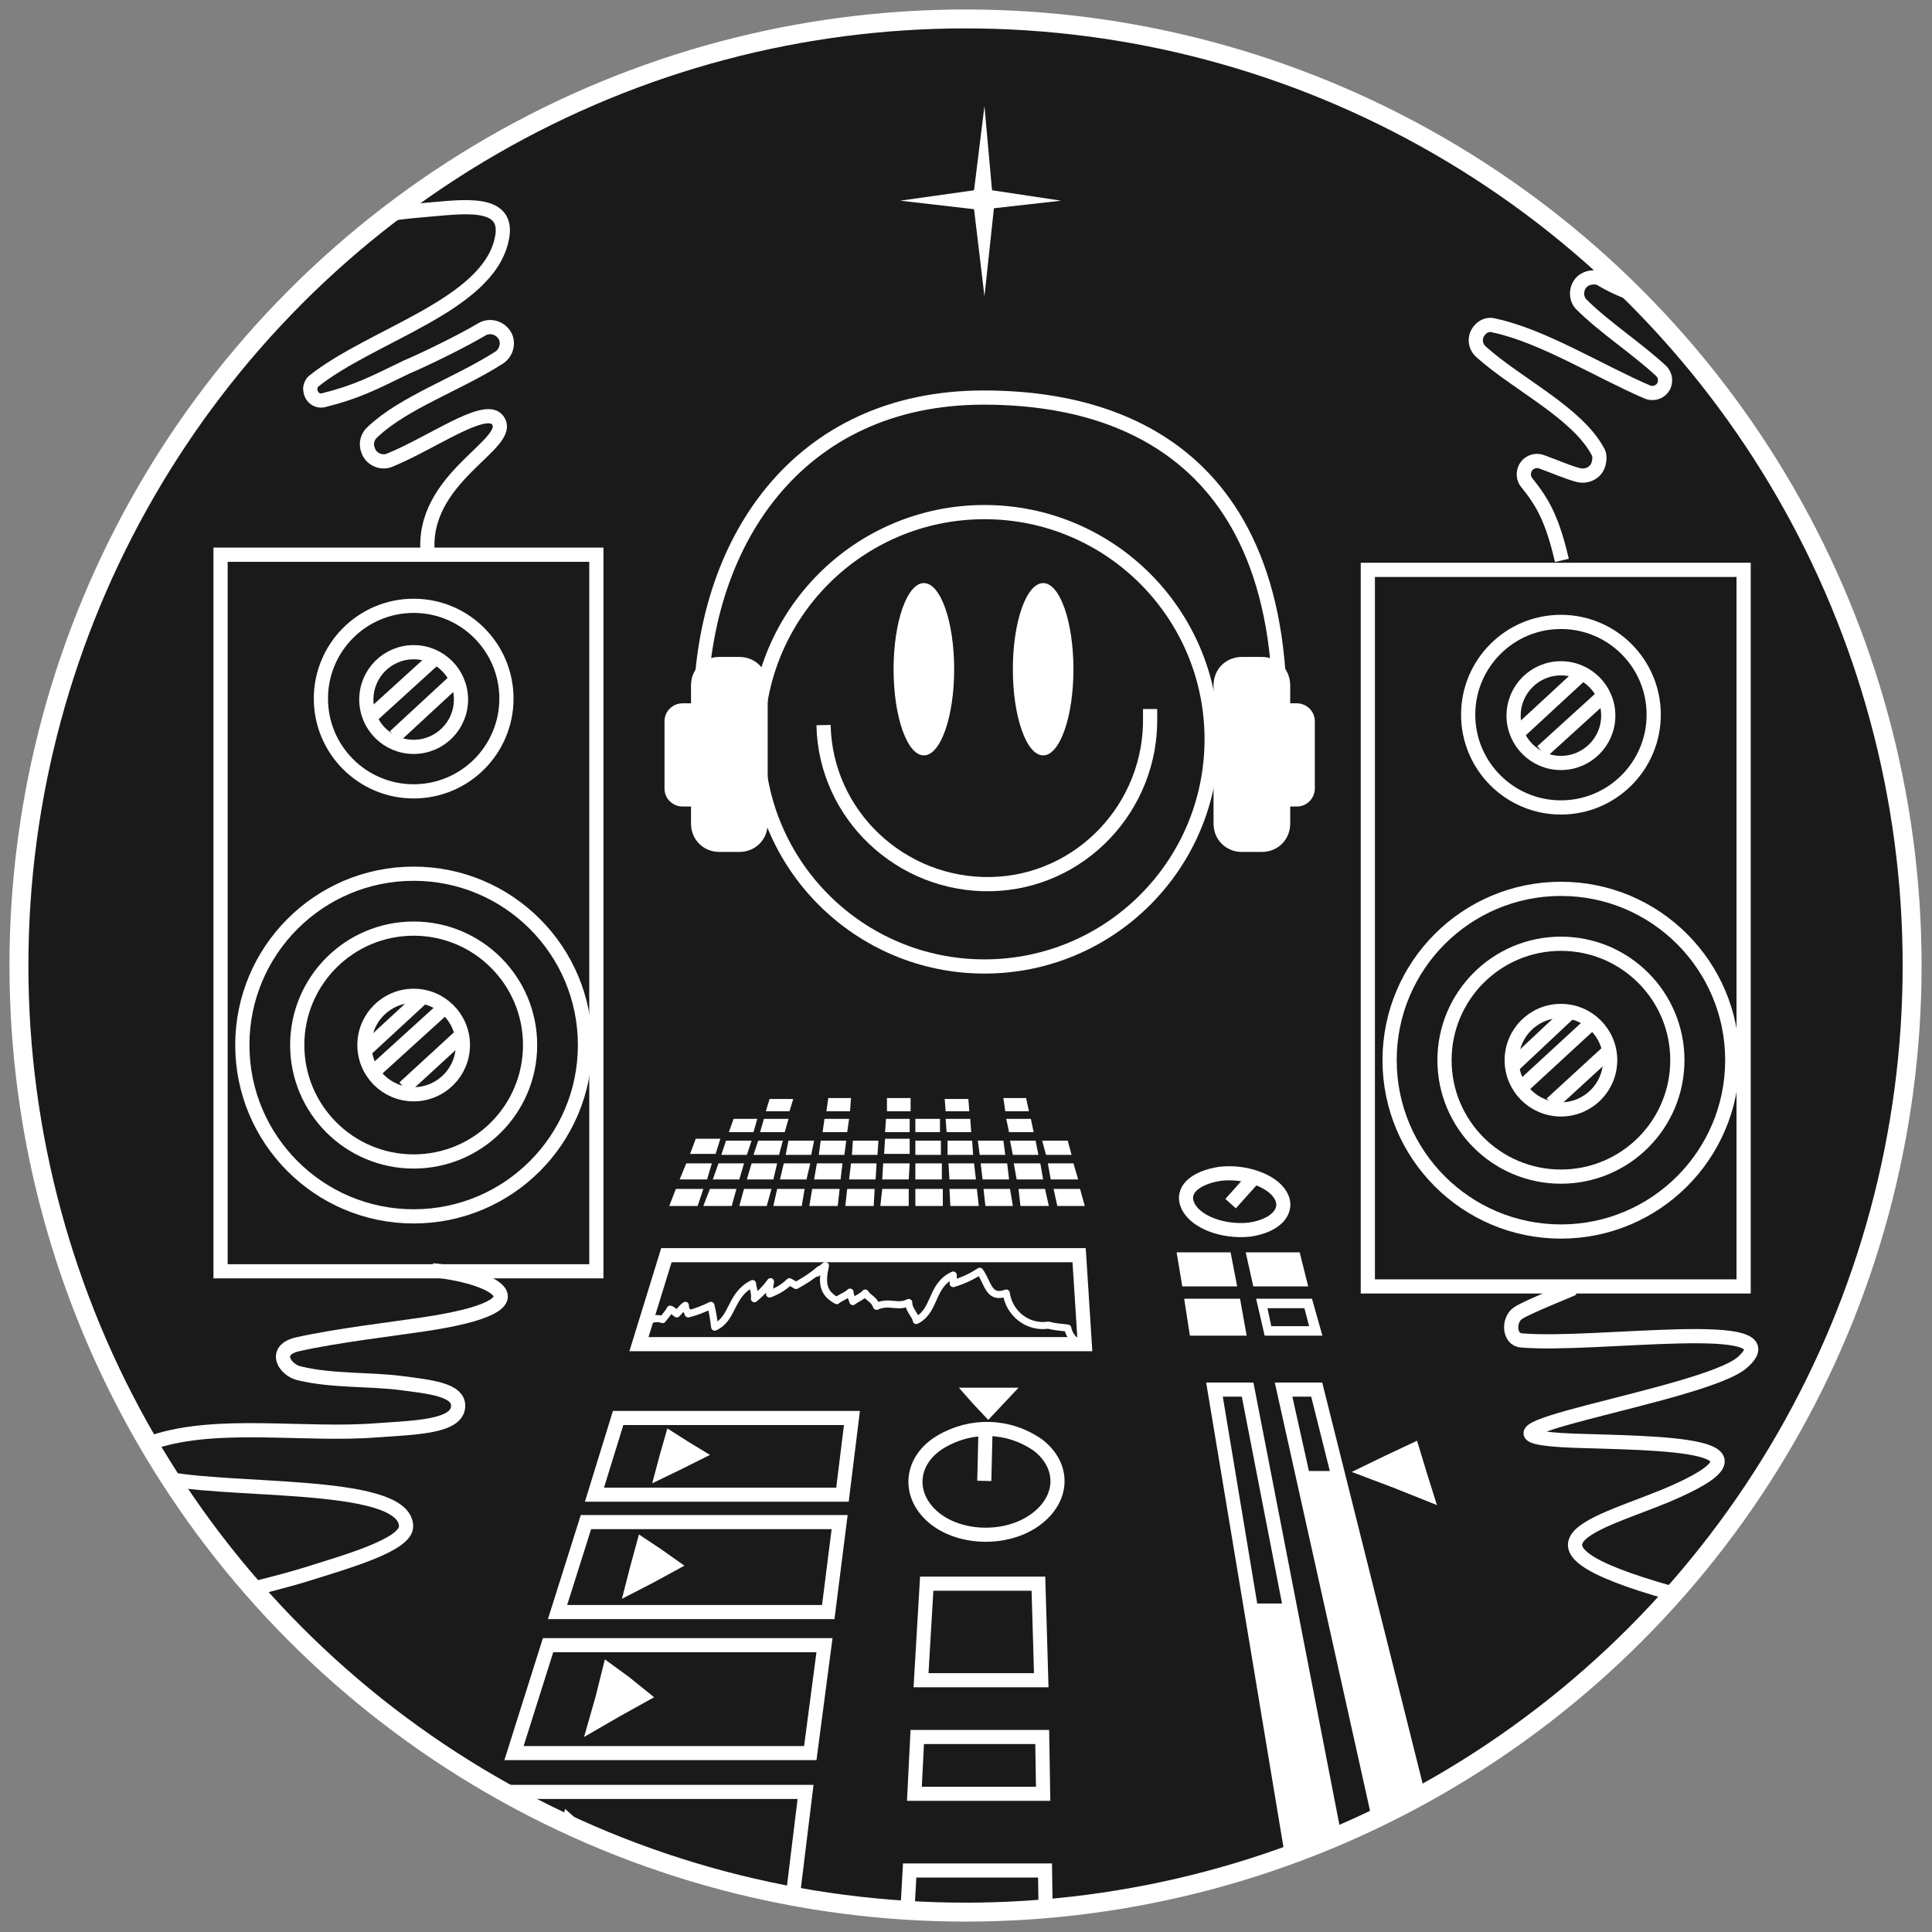 <?xml version="1.0" encoding="UTF-8"?> <!-- Generator: Adobe Illustrator 23.1.0, SVG Export Plug-In . SVG Version: 6.00 Build 0) --> <svg xmlns="http://www.w3.org/2000/svg" xmlns:xlink="http://www.w3.org/1999/xlink" id="Layer_1" x="0px" y="0px" viewBox="0 0 204.1 204.1" style="enable-background:new 0 0 204.1 204.1;" xml:space="preserve"><rect x="0" y="0" width="204.1" height="204.1" fill="#808080" stroke="none"/> <style type="text/css"> .st0{clip-path:url(#SVGID_2_);} .st1{fill:#1A1A1A;} .st2{fill:none;stroke:#FFFFFF;stroke-width:1.5;stroke-miterlimit:10;} .st3{fill:#FFFFFF;} .st4{fill:none;} .st5{fill:none;stroke:#FFFFFF;stroke-width:1.49;stroke-linecap:square;stroke-miterlimit:10;} .st6{fill:none;stroke:#FFFFFF;stroke-width:0.75;stroke-linecap:round;stroke-linejoin:round;} .st7{fill:none;stroke:#FFFFFF;stroke-width:2;stroke-miterlimit:10;} </style> <title>DJai</title> <g> <g> <defs> <circle id="SVGID_1_" cx="102" cy="102" r="100"></circle> </defs> <clipPath id="SVGID_2_"> <use xlink:href="#SVGID_1_" style="overflow:visible;"></use> </clipPath> <g class="st0"> <path class="st1" d="M202,102c0,55.2-44.8,100-100,100S2,157.3,2,102S46.8,2,102,2S202,46.8,202,102z"></path> <line class="st2" x1="46" y1="69.5" x2="39.4" y2="75.5"></line> <line class="st2" x1="48.3" y1="71.7" x2="41.7" y2="77.8"></line> <line class="st2" x1="44.8" y1="105.2" x2="38.3" y2="111.2"></line> <line class="st2" x1="47" y1="106.4" x2="39.4" y2="113.3"></line> <line class="st2" x1="48.8" y1="109.3" x2="42.7" y2="114.9"></line> <circle class="st2" cx="43.7" cy="110.4" r="18.1"></circle> <circle class="st2" cx="43.7" cy="110.4" r="12.3"></circle> <circle class="st2" cx="43.7" cy="110.4" r="5.2"></circle> <circle class="st2" cx="43.7" cy="73.9" r="5"></circle> <circle class="st2" cx="43.7" cy="73.8" r="9.8"></circle> <rect x="23.3" y="58.6" class="st2" width="39.7" height="75.7"></rect> <line class="st2" x1="167.2" y1="71.1" x2="160.6" y2="77.2"></line> <line class="st2" x1="169.5" y1="73.4" x2="162.9" y2="79.4"></line> <line class="st2" x1="166" y1="106.8" x2="159.5" y2="112.9"></line> <line class="st2" x1="168.2" y1="108" x2="160.6" y2="115"></line> <line class="st2" x1="170" y1="111" x2="163.9" y2="116.6"></line> <circle class="st2" cx="164.9" cy="112" r="18.1"></circle> <circle class="st2" cx="164.9" cy="112" r="12.3"></circle> <circle class="st2" cx="164.9" cy="112" r="5.2"></circle> <circle class="st2" cx="164.9" cy="75.6" r="5"></circle> <circle class="st2" cx="164.9" cy="75.5" r="9.8"></circle> <rect x="144.5" y="60.2" class="st2" width="39.7" height="75.7"></rect> <polygon class="st3" points="104,31.3 102.9,22.1 95.1,21.2 102.9,20.1 104,11.2 104.8,20.1 112.1,21.2 105,22 "></polygon> <path class="st2" d="M166.2,136.1c-0.6,0.3-4.7,1.9-5.8,2.6s-1,2.8,0.3,2.9c7.8,0.7,28.9-2.6,23.4,2.3c-4,3.6-33.6,7.7-17.8,8.3 c8.9,0.3,23,0.2,9.7,5.8c-8,3.3-18.9,5.5,4.7,11.4"></path> <path class="st2" d="M45.7,134.2c5.8,0.5,13.2,3.6-0.9,5.7c-3.3,0.5-9.3,1.2-13.3,2.1c-2.8,0.6-1.4,2.8,0.2,3.1 c3.3,0.8,7.5,0.6,10.6,1s6.1,0.7,6.1,2.4c0,2.2-4.3,2.3-8.6,2.6c-7.6,0.6-16.7-1-23.5,1.2c-1,0.3-1.5,1.4-1.2,2.4 c0.2,0.6,0.6,1,1.2,1.2c6.6,1.9,26.4,0.3,26.6,5.3c0.1,2-6.4,3.8-10.5,5.1c-5.2,1.6-10.9,2.6-16.1,4.3"></path> <path class="st2" d="M165,59.2c-1-4.3-2-6.1-3.7-8.2c-0.5-0.6-0.4-1.5,0.2-2c0.4-0.3,0.9-0.4,1.4-0.2c1.4,0.5,2.7,1.1,3.9,1.4 c0.9,0.2,1.9-0.3,2.1-1.3c0.1-0.4,0.1-0.9-0.1-1.2c-2.2-4.1-8.5-7.1-12.3-10.5c-0.7-0.6-0.8-1.6-0.2-2.3c0.4-0.5,1-0.7,1.6-0.5 c5.1,1.1,11,4.8,16.1,7c0.7,0.3,1.5,0,1.8-0.7c0.2-0.5,0.1-1.1-0.3-1.5c-2.7-2.5-6-4.6-8.5-7.1c-0.6-0.7-0.5-1.8,0.2-2.4 c0.5-0.4,1.2-0.5,1.8-0.3c1.3,0.8,2.7,1.4,4.2,1.9c3,0.8,4.6,1.9,9.1,2.7"></path> <path class="st2" d="M45.2,58.6c-0.9-8.3,9.5-11.8,7.3-14.3c-1.4-1.5-6.9,2.5-11.3,4.3c-0.9,0.4-2-0.1-2.3-1 c-0.3-0.7-0.1-1.5,0.5-2c3.3-3.1,8.9-5,13.3-7.8c0.8-0.5,1.1-1.6,0.6-2.4c-0.5-0.8-1.6-1.1-2.4-0.6l0,0c-2.2,1.3-6.1,3.2-8,4 c-3.5,1.7-5.2,2.6-8.8,3.5c-0.6,0.1-1.2-0.3-1.3-1c-0.1-0.4,0.1-0.8,0.3-1c6.1-4.9,18.4-8,19.9-15c1-4.4-4.4-3.4-8.3-3.1 c-6.4,0.5-12.8,2.3-19,3.7"></path> <path class="st4" d="M202,102c0,55.2-44.8,100-100,100S2,157.3,2,102S46.8,2,102,2S202,46.8,202,102z"></path> <path class="st3" d="M76,69.4h2.1c1.7,0,3,1.3,3,3V87c0,1.7-1.3,3-3,3H76c-1.7,0-3-1.3-3-3V72.4C73,70.7,74.3,69.4,76,69.4z"></path> <path class="st3" d="M131.2,69.4h2.1c1.7,0,3,1.3,3,3V87c0,1.7-1.3,3-3,3h-2.1c-1.7,0-3-1.3-3-3V72.4 C128.2,70.7,129.5,69.4,131.2,69.4z"></path> <path class="st2" d="M74,75.4C74,57.3,84.3,42,103.9,42c9.4,0,31.3,2.4,31.3,33.3"></path> <path class="st3" d="M72.1,74.3h3.7c1,0,1.9,0.8,1.9,1.9v7.1c0,1-0.8,1.9-1.9,1.9h-3.7c-1,0-1.9-0.8-1.9-1.9v-7.1 C70.2,75.1,71.1,74.3,72.1,74.3z"></path> <path class="st3" d="M133.3,74.3h3.7c1,0,1.9,0.8,1.9,1.9v7.1c0,1-0.8,1.9-1.9,1.9h-3.7c-1,0-1.9-0.8-1.9-1.9v-7.1 C131.4,75.1,132.3,74.3,133.3,74.3z"></path> <circle class="st2" cx="104" cy="78.1" r="24"></circle> <ellipse class="st3" cx="97.6" cy="70.7" rx="3.2" ry="9.1"></ellipse> <ellipse class="st3" cx="110.2" cy="70.7" rx="3.2" ry="9.1"></ellipse> <path class="st2" d="M87,76.6c0.2,9.5,8.2,17,17.7,16.8c9.5-0.2,17-8.2,16.8-17.7c0-0.3,0-0.5,0-0.8"></path> <path class="st5" d="M99.4,152.3c3.2-1.9,7.2-1.8,10.3,0.4c2.8,2.2,2.7,5.7-0.4,7.9s-8.1,2-10.8-0.4S96.2,154.2,99.4,152.3z"></path> <line class="st5" x1="104" y1="155.7" x2="104.1" y2="151.5"></line> <path class="st5" d="M128.9,124c2.6-0.3,5.5,0.7,6.4,2.3s-0.5,3.2-3.3,3.6c-2.8,0.3-5.7-0.8-6.5-2.5S126.3,124.4,128.9,124z"></path> <line class="st5" x1="130.5" y1="126.6" x2="132.2" y2="124.7"></line> <polygon class="st5" points="110,177.5 97.3,177.5 97.9,167.3 109.7,167.3 "></polygon> <polygon class="st5" points="110.2,189.5 96.6,189.5 96.9,183.5 110.1,183.5 "></polygon> <polygon class="st5" points="110.5,204.7 95.7,204.7 96.1,197.6 110.4,197.6 "></polygon> <polygon class="st3" points="104.4,150 102.8,148.3 101.3,146.6 104.4,146.6 107.6,146.6 106,148.3 "></polygon> <polygon class="st5" points="148.3,203.9 153.4,203.9 139.1,146.8 135.6,146.8 "></polygon> <polygon class="st3" points="141.2,155.4 137.5,155.4 148.1,202.8 153.1,202.8 "></polygon> <polygon class="st5" points="137.8,203.9 142.9,203.9 131.8,146.8 128.3,146.8 "></polygon> <polygon class="st3" points="136.2,169.4 132.1,169.4 137.7,202.8 142.7,202.8 "></polygon> <polygon class="st3" points="142.8,155.5 146.3,153.8 149.7,152.2 150.7,155.5 151.8,159 147.3,157.2 "></polygon> <polygon class="st3" points="75,153.7 72,155.2 68.9,156.7 69.7,153.7 70.5,150.9 72.7,152.3 "></polygon> <polygon class="st5" points="89,157.9 62.8,157.9 65.3,149.8 90,149.8 "></polygon> <polygon class="st3" points="72.3,165.4 69,167.2 65.7,168.9 66.6,165.4 67.5,162.1 69.9,163.7 "></polygon> <polygon class="st5" points="87.5,170.3 58.9,170.3 61.9,160.8 88.7,160.8 "></polygon> <polygon class="st3" points="69.1,179.3 65.5,181.3 61.7,183.5 62.9,179.3 63.9,175.3 66.5,177.2 "></polygon> <polygon class="st5" points="85.6,185.2 54.3,185.2 57.9,173.8 87.1,173.8 "></polygon> <polygon class="st3" points="65.3,196 61.2,198.5 57,201.1 58.4,196 59.7,191.1 62.4,193.5 "></polygon> <polygon class="st5" points="83.4,203.2 48.7,203.2 53,189.3 85.1,189.3 "></polygon> <polygon class="st5" points="114.6,142 67.5,142 70.4,132.6 114,132.6 "></polygon> <path class="st6" d="M68,140.8c0-0.8,0.6-1.5,1.3-1.5c0.2,0,0.4,0,0.7,0.1c0.3-0.4,0.6-0.7,0.8-1.1c0.3,0.1,0.5,0.4,0.7,0.5 c0.3-0.3,0.6-0.7,0.9-0.9c0,0.5,0.2,0.5,0.3,0.9c0.8-0.2,1.6-0.5,2.4-0.9c0.2,0.8,0.3,1.5,0.4,2.3c2-0.9,1.6-3.4,4-4.6 c0,0.4,0.3,1,0.2,1.6c0.6-0.5,1.2-1.1,1.7-1.8c-0.1,0.4-0.1,0.9-0.1,1.3c0.8-0.3,1.5-0.7,2.1-1.3c0.2,0.1,0.5,0.3,0.7,0.4 c0.9-0.5,1.7-1,2.5-1.7c-0.1,0.1-0.2,0.3-0.3,0.4c0.3-0.3,0.6-0.6,0.9-0.8c-0.4,1.8-0.3,2.9,1.2,3.7c0.3-0.3,1-0.5,1.4-0.9 c0,0.4,0.2,0.6,0.3,1c0.2-0.2,1.1-0.6,1.3-0.9c0.4,0.6,0.9,0.6,1.2,1.4c1.4-0.6,2.2,0.2,3.4-0.4c0,0.8,0.7,1.3,0.8,1.9 c2.1-1.1,1.5-3.7,3.9-4.8c0,0.3,0,0.6,0,0.9c1-0.3,1.9-0.7,2.8-1.3c0.9,1.2,0.9,3,2.8,2.3c0.3,2.1,2.2,3.7,4.4,3.4 c0,0,0.1,0,0.1,0c0.7,0.2,1.3,0.2,2,0.3c0.2,1,1,1.7,2,1.9"></path> <polygon class="st3" points="78.9,124.6 81.7,124.6 82.1,122.9 79.4,122.9 "></polygon> <polygon class="st3" points="78.1,127.4 81,127.4 81.5,125.6 78.6,125.6 "></polygon> <polygon class="st3" points="79.6,122 82.3,122 82.7,120.5 80.1,120.5 "></polygon> <polygon class="st3" points="80.3,119.6 82.9,119.6 83.3,118.2 80.7,118.2 "></polygon> <polygon class="st3" points="80.9,117.4 83.4,117.4 83.8,116.1 81.3,116.1 "></polygon> <polygon class="st3" points="75.3,124.6 78.1,124.6 78.6,122.9 75.9,122.9 "></polygon> <polygon class="st3" points="74.3,127.4 77.3,127.4 77.8,125.6 75,125.6 "></polygon> <polygon class="st3" points="71.8,124.6 74.7,124.6 75.2,122.9 72.5,122.9 "></polygon> <polygon class="st3" points="72.9,121.9 75.6,121.9 76.1,120.3 73.5,120.3 "></polygon> <polygon class="st3" points="70.7,127.4 73.7,127.4 74.3,125.6 71.4,125.6 "></polygon> <polygon class="st3" points="76.2,122 78.9,122 79.4,120.5 76.7,120.5 "></polygon> <polygon class="st3" points="77,119.6 79.6,119.6 80,118.2 77.5,118.2 "></polygon> <polygon class="st3" points="89.7,124.6 92.5,124.6 92.6,122.9 89.9,122.9 "></polygon> <polygon class="st3" points="89.3,127.4 92.3,127.4 92.4,125.6 89.5,125.6 "></polygon> <polygon class="st3" points="90,122 92.7,122 92.8,120.5 90.1,120.5 "></polygon> <polygon class="st3" points="82.4,124.6 85.2,124.6 85.6,122.9 82.8,122.9 "></polygon> <polygon class="st3" points="81.7,127.4 84.7,127.4 85,125.6 82.1,125.6 "></polygon> <polygon class="st3" points="83,122 85.7,122 86,120.5 83.3,120.5 "></polygon> <polygon class="st3" points="86,124.6 88.8,124.6 89,122.9 86.3,122.9 "></polygon> <polygon class="st3" points="85.5,127.4 88.5,127.4 88.7,125.6 85.8,125.6 "></polygon> <polygon class="st3" points="86.5,122 89.2,122 89.4,120.5 86.7,120.5 "></polygon> <polygon class="st3" points="86.9,119.6 89.5,119.6 89.7,118.2 87.1,118.2 "></polygon> <polygon class="st3" points="87.3,117.4 89.8,117.4 89.9,116 87.5,116 "></polygon> <polygon class="st3" points="100.3,124.6 103.1,124.6 102.9,122.9 100.2,122.9 "></polygon> <polygon class="st3" points="100.4,127.4 103.4,127.4 103.2,125.6 100.3,125.6 "></polygon> <polygon class="st3" points="100.1,122 102.8,122 102.7,120.5 100.1,120.5 "></polygon> <polygon class="st3" points="100,119.6 102.6,119.6 102.5,118.2 99.9,118.2 "></polygon> <polygon class="st3" points="99.9,117.4 102.4,117.4 102.3,116.1 99.8,116.1 "></polygon> <polygon class="st3" points="96.7,124.6 99.5,124.6 99.5,122.9 96.7,122.9 "></polygon> <polygon class="st3" points="96.7,127.4 99.6,127.4 99.6,125.6 96.7,125.6 "></polygon> <polygon class="st3" points="93.2,124.6 96,124.6 96.1,122.9 93.3,122.9 "></polygon> <polygon class="st3" points="93.4,121.9 96.1,121.9 96.1,120.3 93.5,120.3 "></polygon> <polygon class="st3" points="93.5,119.6 96.1,119.6 96.1,118.2 93.6,118.2 "></polygon> <polygon class="st3" points="93.7,117.4 96.2,117.4 96.2,116 93.7,116 "></polygon> <polygon class="st3" points="93,127.4 96,127.4 96,125.6 93.2,125.6 "></polygon> <polygon class="st3" points="96.7,122 99.4,122 99.4,120.5 96.7,120.5 "></polygon> <polygon class="st3" points="96.7,119.6 99.3,119.6 99.3,118.2 96.7,118.2 "></polygon> <polygon class="st3" points="111,124.6 113.9,124.6 113.4,122.9 110.7,122.9 "></polygon> <polygon class="st3" points="111.7,127.4 114.6,127.4 114.1,125.6 111.3,125.6 "></polygon> <polygon class="st3" points="110.5,122 113.2,122 112.8,120.5 110.1,120.5 "></polygon> <polygon class="st3" points="103.8,124.6 106.6,124.6 106.4,122.9 103.6,122.9 "></polygon> <polygon class="st3" points="104.1,127.4 107,127.4 106.7,125.6 103.9,125.6 "></polygon> <polygon class="st3" points="103.5,122 106.2,122 106,120.5 103.3,120.5 "></polygon> <polygon class="st3" points="107.4,124.6 110.2,124.6 109.9,122.9 107.1,122.9 "></polygon> <polygon class="st3" points="107.8,127.4 110.8,127.4 110.4,125.6 107.6,125.6 "></polygon> <polygon class="st3" points="107,122 109.7,122 109.4,120.5 106.7,120.5 "></polygon> <polygon class="st3" points="106.6,119.6 109.2,119.6 108.9,118.2 106.3,118.2 "></polygon> <polygon class="st3" points="106.2,117.4 108.7,117.4 108.4,116 106,116 "></polygon> <path class="st3" d="M137.8,138.2l0.5,1.9h-4l-0.4-1.9H137.8 M138.6,137.2h-5.9l0.9,3.9h6.1L138.6,137.2L138.6,137.2z"></path> <polygon class="st3" points="132.4,135.9 138.2,135.9 137.3,132.3 131.6,132.3 "></polygon> <polygon class="st3" points="124.9,135.9 130.7,135.9 130,132.3 124.3,132.3 "></polygon> <polygon class="st3" points="125.7,141.1 131.7,141.1 131,137.2 125.1,137.2 "></polygon> </g> </g> <circle class="st7" cx="102" cy="102" r="100"></circle> </g> </svg> 